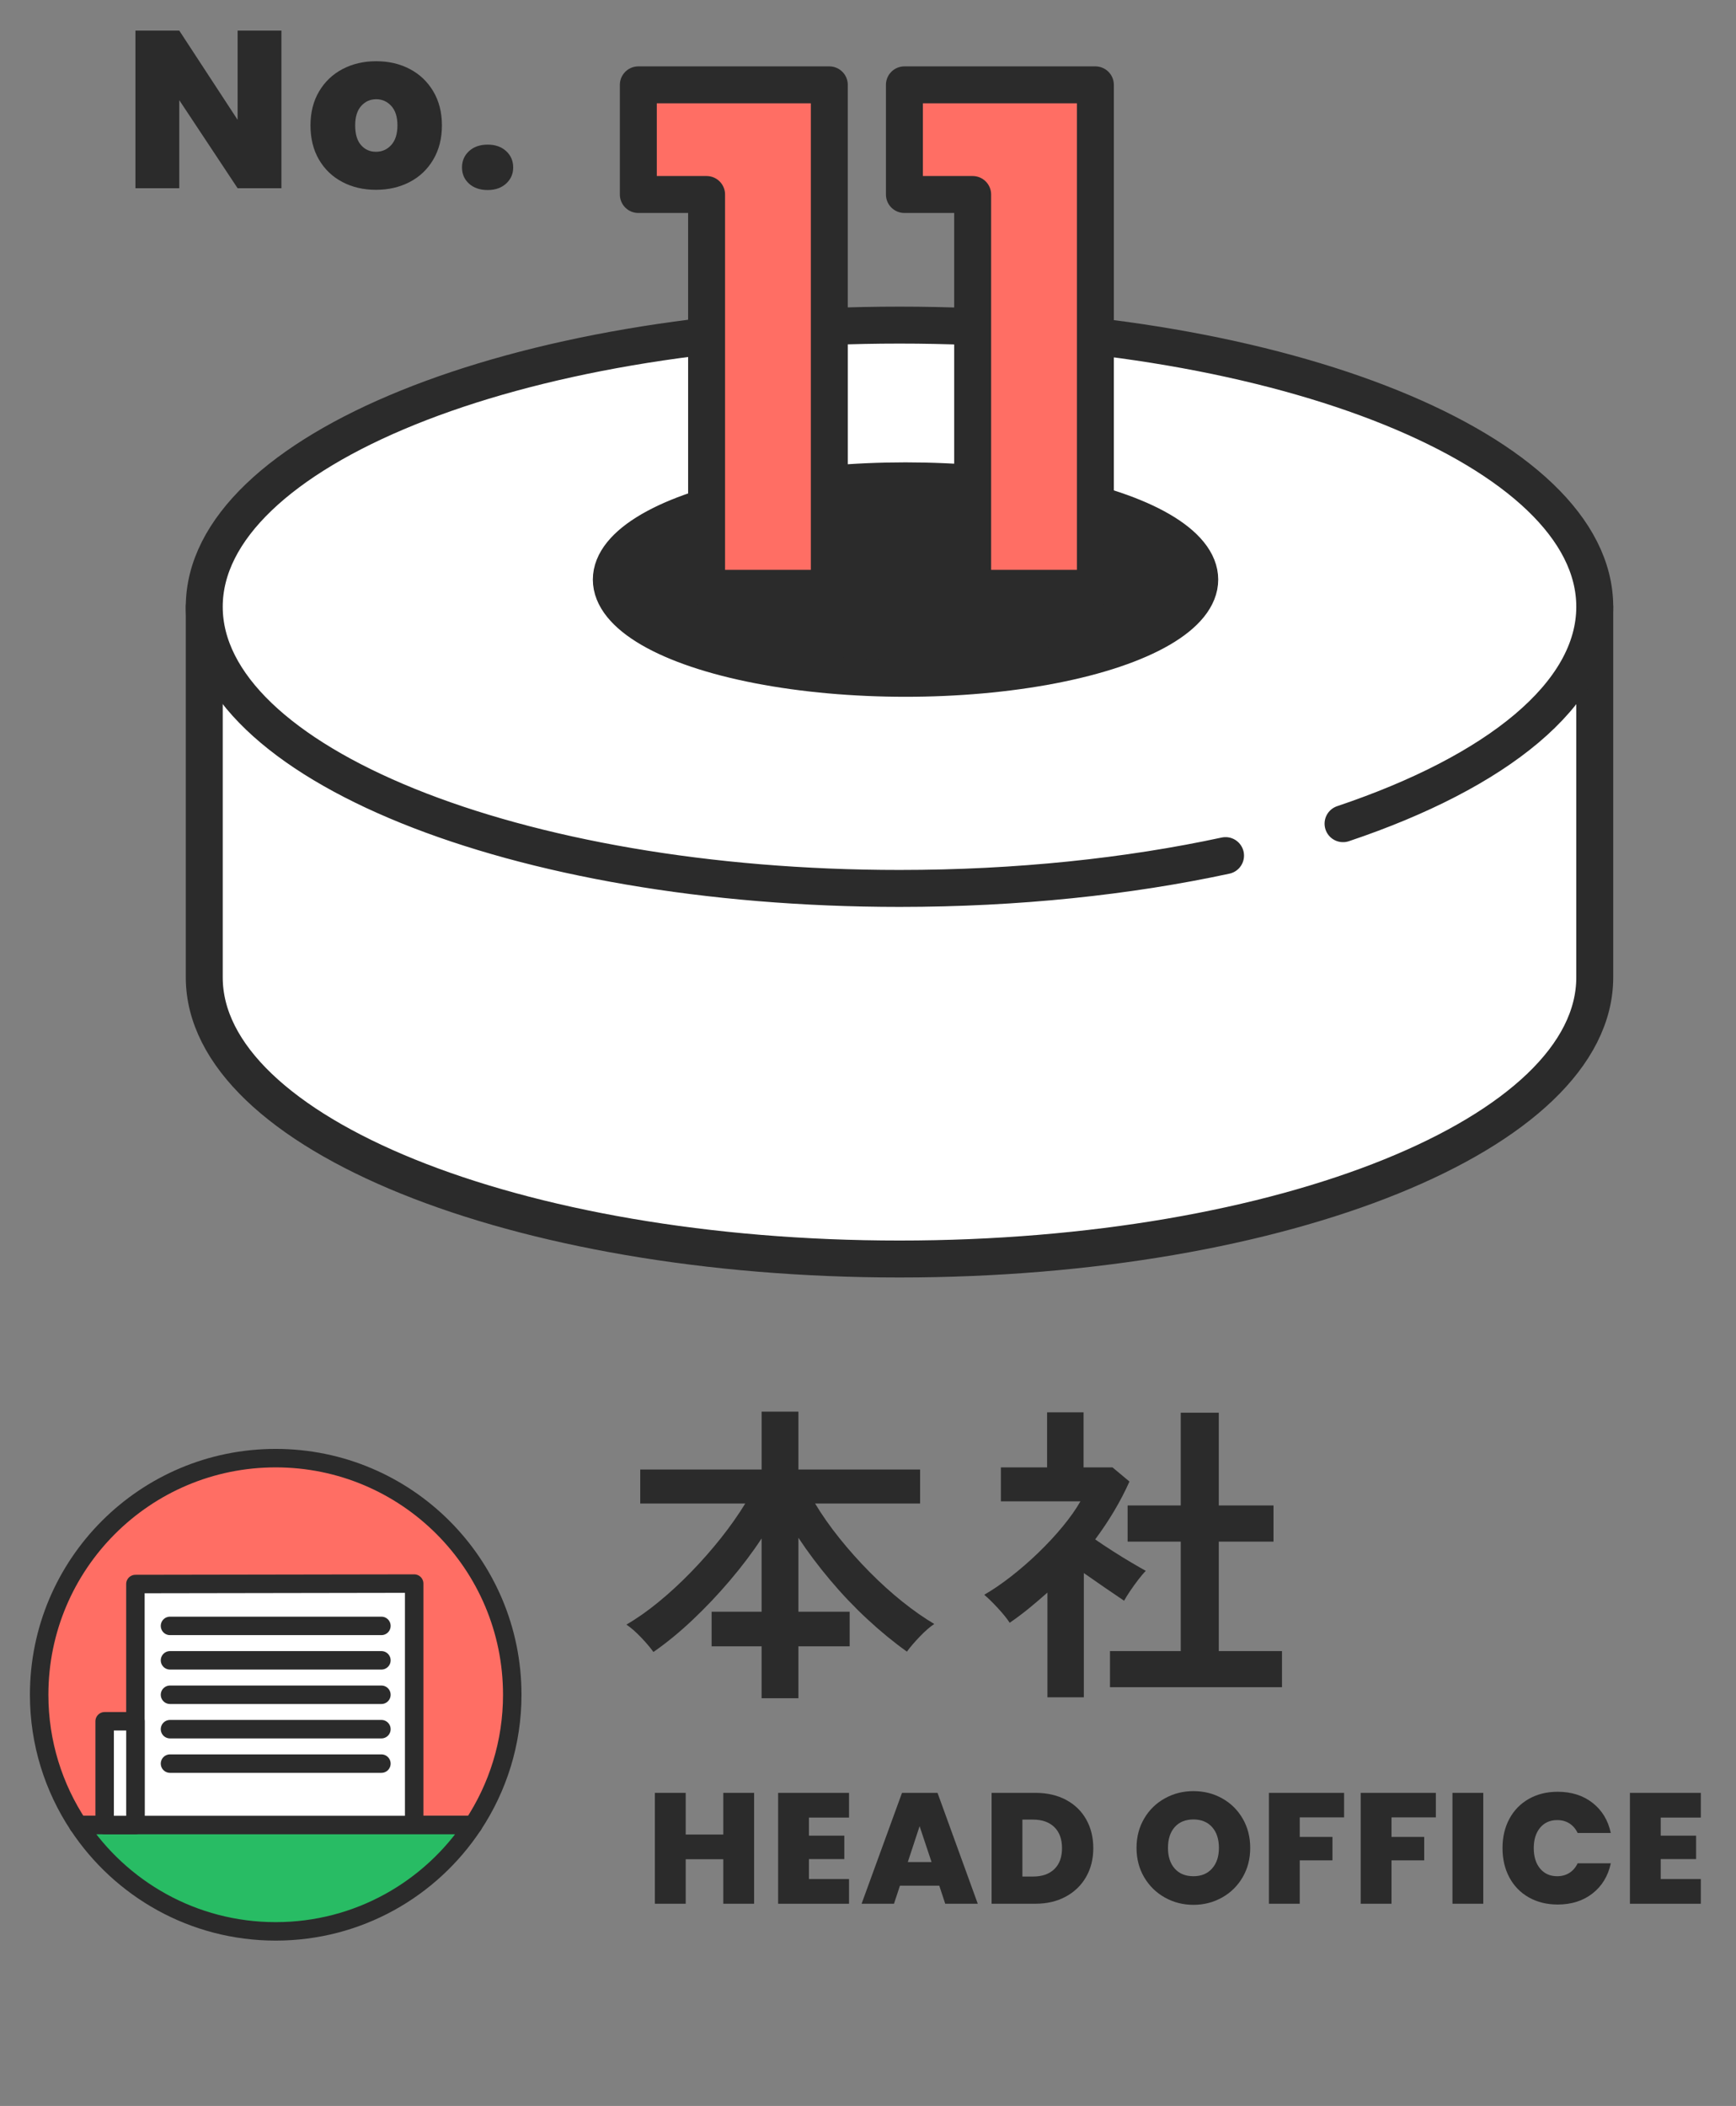<?xml version="1.0" encoding="UTF-8"?>
<svg id="_レイヤー_2" data-name="レイヤー 2" xmlns="http://www.w3.org/2000/svg" viewBox="0 0 94 114">
  <rect x="0" y="0" width="94" height="114" fill="#808080" stroke="none"/>
  <g id="_レイヤー_1-2" data-name="レイヤー 1">
    <path d="M0,0h94v114H0V0Z" style="fill: none;"/>
    <g>
      <g>
        <g>
          <path d="M86.352,32.846v20.061c0,8.421-16.855,15.247-37.646,15.247s-37.646-6.826-37.646-15.247v-20.061" style="fill: #fff; stroke: #2b2b2b; stroke-linecap: round; stroke-linejoin: round; stroke-width: 2px;"/>
          <path d="M66.36,46.316c-5.265,1.134-11.274,1.777-17.654,1.777-20.791,0-37.646-6.826-37.646-15.247s16.855-15.247,37.646-15.247,37.646,6.826,37.646,15.247c0,4.724-5.303,8.946-13.63,11.742" style="fill: #fff; stroke: #2b2b2b; stroke-linecap: round; stroke-linejoin: round; stroke-width: 2px;"/>
        </g>
        <ellipse cx="49.032" cy="31.374" rx="15.931" ry="5.345" style="fill: #2b2b2b; stroke: #2b2b2b; stroke-miterlimit: 10; stroke-width: 2px;"/>
      </g>
      <g>
        <path d="M34.564,10.529v-5.936h10.341v27.253h-6.645V10.529h-3.696Z" style="fill: #ff6e64; stroke: #2b2b2b; stroke-linecap: round; stroke-linejoin: round; stroke-width: 2px;"/>
        <path d="M48.971,10.529v-5.936h10.341v27.253h-6.645V10.529h-3.696Z" style="fill: #ff6e64; stroke: #2b2b2b; stroke-linecap: round; stroke-linejoin: round; stroke-width: 2px;"/>
      </g>
      <g>
        <path d="M15.239,10.19h-2.373l-3.159-4.769v4.769h-2.373V1.657h2.373l3.159,4.829V1.657h2.373v8.533Z" style="fill: #2b2b2b;"/>
        <path d="M18.537,9.851c-.537-.282-.958-.685-1.265-1.21s-.46-1.143-.46-1.853c0-.702.155-1.315.466-1.84.31-.524.734-.928,1.271-1.21s1.144-.424,1.822-.424c.678,0,1.285.142,1.821.424s.96.685,1.271,1.21c.31.525.466,1.138.466,1.84s-.155,1.317-.466,1.846c-.31.529-.736.935-1.277,1.217s-1.15.424-1.828.424-1.285-.142-1.822-.424ZM21.187,7.848c.222-.246.333-.6.333-1.06s-.111-.81-.333-1.053c-.222-.242-.495-.363-.817-.363-.323,0-.593.121-.811.363s-.327.593-.327,1.053c0,.469.104.823.315,1.065s.48.363.811.363c.331,0,.607-.123.829-.369Z" style="fill: #2b2b2b;"/>
        <path d="M25.397,9.942c-.254-.231-.381-.522-.381-.878,0-.354.127-.649.381-.883.254-.234.591-.352,1.011-.352.412,0,.744.117.999.352.254.233.381.528.381.883,0,.348-.127.638-.381.872-.254.233-.587.351-.999.351-.419,0-.756-.115-1.011-.345Z" style="fill: #2b2b2b;"/>
      </g>
      <g>
        <g>
          <path d="M41.239,91.93v-2.81h-2.707v-1.873h2.707v-3.967c-.499.761-1.073,1.522-1.72,2.281-.647.761-1.322,1.473-2.026,2.137-.704.664-1.408,1.24-2.111,1.728-.17-.238-.398-.505-.681-.801-.284-.295-.544-.521-.783-.681.567-.329,1.149-.737,1.745-1.226.596-.488,1.183-1.03,1.762-1.626.579-.596,1.118-1.209,1.618-1.839.499-.63.936-1.251,1.311-1.864h-5.686v-1.839h6.572v-3.133h1.992v3.133h6.589v1.839h-5.686c.375.624.817,1.254,1.328,1.89s1.056,1.246,1.635,1.83c.579.585,1.166,1.115,1.762,1.592.596.477,1.172.88,1.728,1.209-.239.159-.5.387-.783.682-.284.295-.517.567-.698.816-.715-.511-1.428-1.095-2.137-1.753-.71-.658-1.382-1.365-2.018-2.12s-1.209-1.518-1.72-2.29v4.001h2.775v1.873h-2.775v2.81h-1.992Z" style="fill: #2b2b2b;"/>
          <path d="M56.715,91.879v-5.669c-.318.283-.647.565-.987.843s-.692.542-1.056.792c-.147-.228-.363-.494-.647-.801s-.528-.545-.732-.715c.454-.261.934-.588,1.438-.98s1.002-.822,1.49-1.294c.488-.471.931-.947,1.328-1.43.397-.482.715-.934.953-1.353h-4.307v-1.839h2.502v-2.979h1.975v2.979h1.566l.919.767c-.477,1.066-1.096,2.11-1.856,3.132.295.205.616.418.962.639.346.222.678.426.996.613s.579.338.783.451c-.114.113-.247.27-.4.468-.153.199-.301.403-.443.613-.142.21-.252.389-.332.536-.306-.204-.653-.44-1.039-.706s-.766-.531-1.141-.792v6.725h-1.975ZM60.103,91.334v-1.957h3.831v-5.925h-2.877v-1.958h2.877v-5.022h2.06v5.022h2.963v1.958h-2.963v5.925h3.422v1.957h-9.313Z" style="fill: #2b2b2b;"/>
        </g>
        <g>
          <path d="M40.833,97.052v6.002h-1.669v-2.409h-2.035v2.409h-1.669v-6.002h1.669v2.256h2.035v-2.256h1.669Z" style="fill: #2b2b2b;"/>
          <path d="M43.802,98.389v.98h1.915v1.268h-1.915v1.081h2.171v1.337h-3.839v-6.002h3.839v1.337h-2.171Z" style="fill: #2b2b2b;"/>
          <path d="M50.858,102.076h-2.128l-.323.979h-1.754l2.188-6.002h1.924l2.179,6.002h-1.762l-.323-.979ZM50.441,100.798l-.647-1.941-.639,1.941h1.286Z" style="fill: #2b2b2b;"/>
          <path d="M57.722,97.431c.474.253.839.606,1.094,1.06s.383.973.383,1.558c0,.579-.129,1.096-.387,1.549-.258.454-.625.81-1.098,1.068-.474.259-1.023.388-1.647.388h-2.375v-6.002h2.375c.63,0,1.182.127,1.656.379ZM57.088,101.181c.278-.267.417-.644.417-1.132,0-.494-.139-.875-.417-1.145-.278-.27-.662-.404-1.149-.404h-.579v3.082h.579c.488,0,.871-.134,1.149-.4Z" style="fill: #2b2b2b;"/>
          <path d="M63.073,102.718c-.471-.265-.844-.63-1.12-1.099-.275-.468-.413-.997-.413-1.588,0-.59.138-1.119.413-1.587.275-.469.648-.833,1.12-1.094.471-.262.987-.392,1.549-.392.567,0,1.085.13,1.554.392.468.261.838.625,1.111,1.094.273.468.409.997.409,1.587,0,.591-.136,1.12-.409,1.588-.273.469-.644.834-1.115,1.099-.471.264-.987.396-1.549.396s-1.078-.132-1.549-.396ZM65.631,101.147c.247-.277.37-.649.37-1.115,0-.477-.123-.853-.37-1.128-.247-.274-.583-.412-1.009-.412-.431,0-.769.138-1.013.412-.244.275-.366.651-.366,1.128,0,.472.122.845.366,1.12.244.275.582.413,1.013.413.426,0,.762-.14,1.009-.418Z" style="fill: #2b2b2b;"/>
          <path d="M72.779,97.052v1.328h-2.401v1.056h1.771v1.269h-1.771v2.35h-1.669v-6.002h4.069Z" style="fill: #2b2b2b;"/>
          <path d="M77.748,97.052v1.328h-2.401v1.056h1.771v1.269h-1.771v2.35h-1.669v-6.002h4.069Z" style="fill: #2b2b2b;"/>
          <path d="M80.316,97.052v6.002h-1.669v-6.002h1.669Z" style="fill: #2b2b2b;"/>
          <path d="M81.727,98.462c.247-.462.597-.822,1.051-1.081.454-.258.976-.388,1.566-.388.749,0,1.379.2,1.89.601s.84.943.987,1.63h-1.796c-.108-.227-.257-.399-.447-.519s-.41-.179-.66-.179c-.386,0-.694.138-.924.412-.23.275-.345.643-.345,1.103,0,.466.115.836.345,1.111.23.275.538.413.924.413.249,0,.47-.06.66-.18s.339-.292.447-.519h1.796c-.147.686-.477,1.23-.987,1.63s-1.141.601-1.89.601c-.59,0-1.112-.13-1.566-.388s-.804-.618-1.051-1.081c-.247-.463-.37-.992-.37-1.588,0-.59.123-1.116.37-1.579Z" style="fill: #2b2b2b;"/>
          <path d="M89.924,98.389v.98h1.915v1.268h-1.915v1.081h2.171v1.337h-3.839v-6.002h3.839v1.337h-2.171Z" style="fill: #2b2b2b;"/>
        </g>
        <g>
          <path d="M27.737,91.742c0-7.074-5.734-12.809-12.809-12.809s-12.808,5.735-12.808,12.809c0,2.607.783,5.029,2.121,7.052h21.375c1.337-2.023,2.121-4.445,2.121-7.052Z" style="fill: #ff6e64; stroke: #2b2b2b; stroke-linecap: round; stroke-linejoin: round;"/>
          <polyline points="7.332 98.793 7.332 85.748 22.427 85.723 22.427 98.793" style="fill: #fff; stroke: #2b2b2b; stroke-linecap: round; stroke-linejoin: round;"/>
          <path d="M4.241,98.793c2.292,3.467,6.221,5.757,10.688,5.757s8.396-2.29,10.688-5.757H4.241Z" style="fill: #28bc64; stroke: #2b2b2b; stroke-linecap: round; stroke-linejoin: round;"/>
          <path d="M20.652,93.605h-11.447M20.652,91.742h-11.447M20.652,89.878h-11.447M20.652,88.014h-11.447M20.652,95.469h-11.447" style="fill: none; stroke: #2b2b2b; stroke-linecap: round; stroke-linejoin: round;"/>
          <rect x="5.666" y="93.177" width="1.667" height="5.616" style="fill: #fff; stroke: #2b2b2b; stroke-linecap: round; stroke-linejoin: round;"/>
        </g>
      </g>
    </g>
  </g>
</svg>